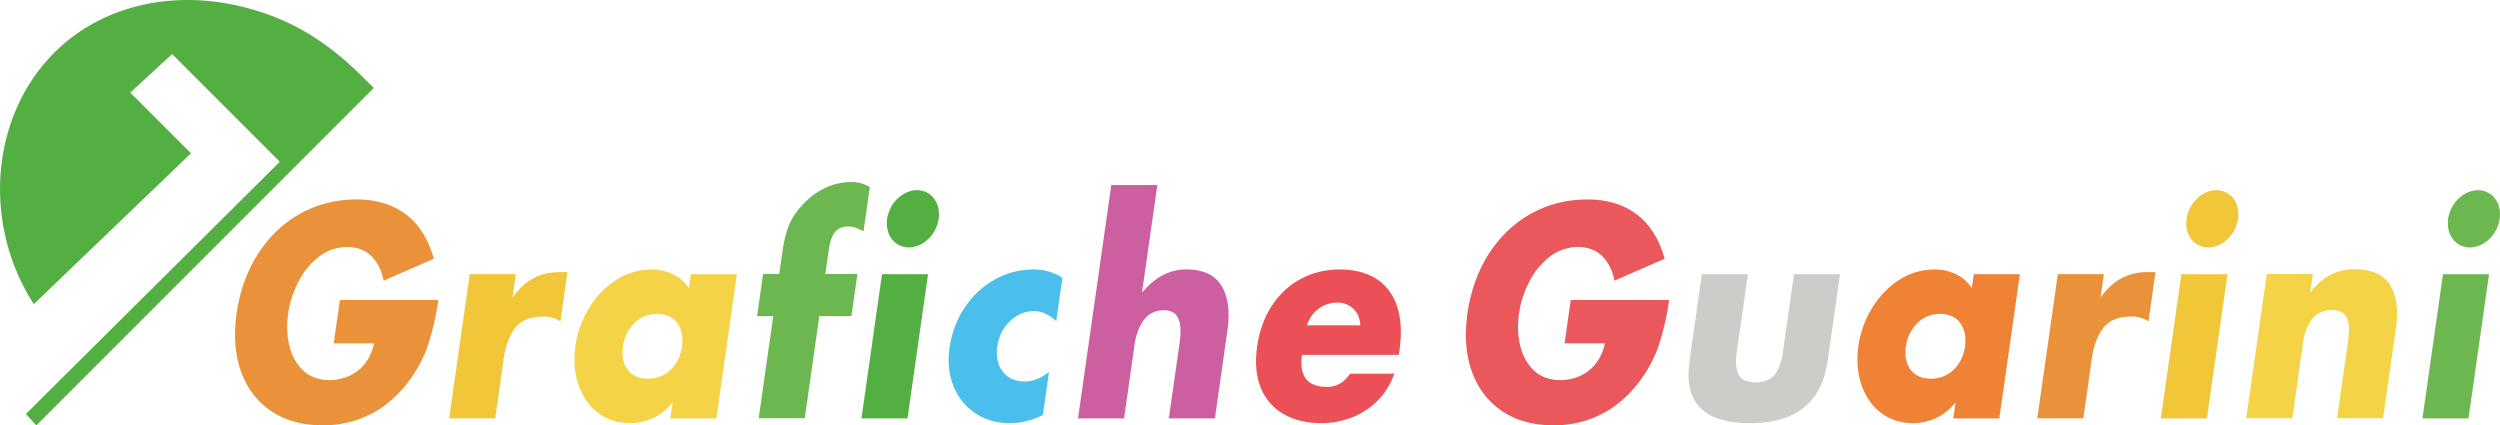<!-- Generator: Adobe Illustrator 22.0.1, SVG Export Plug-In  -->
<svg version="1.1"
	 xmlns="http://www.w3.org/2000/svg" xmlns:xlink="http://www.w3.org/1999/xlink" xmlns:a="http://ns.adobe.com/AdobeSVGViewerExtensions/3.0/"
	 x="0px" y="0px" width="511.067px" height="86.965px" viewBox="0 0 511.067 86.965"
	 style="enable-background:new 0 0 511.067 86.965;" xml:space="preserve">
<style type="text/css">
	.st0{fill-rule:evenodd;clip-rule:evenodd;fill:#53AF41;}
	.st1{fill-rule:evenodd;clip-rule:evenodd;fill:#EA585C;}
	.st2{fill-rule:evenodd;clip-rule:evenodd;fill:#CCCDC9;}
	.st3{fill-rule:evenodd;clip-rule:evenodd;fill:#F08236;}
	.st4{fill-rule:evenodd;clip-rule:evenodd;fill:#E9923A;}
	.st5{fill-rule:evenodd;clip-rule:evenodd;fill:#F2C639;}
	.st6{fill-rule:evenodd;clip-rule:evenodd;fill:#F4D347;}
	.st7{fill-rule:evenodd;clip-rule:evenodd;fill:#6DB750;}
	.st8{fill-rule:evenodd;clip-rule:evenodd;fill:#4ABFEC;}
	.st9{fill-rule:evenodd;clip-rule:evenodd;fill:#CC5FA0;}
	.st10{fill-rule:evenodd;clip-rule:evenodd;fill:#EA5056;}
</style>
<defs>
</defs>
<path class="st0" d="M7.436,86.965l-2.149-2.334l51.912-51.564L35.183,11.052l-8.556,7.876l12.412,12.412L6.905,62.176
	C-4.26,44.794-1.559,21.856,12.648,9.3c9.469-8.356,22.871-11.221,36.458-8.026c9.747,2.335,17.258,6.67,25.299,14.711l2.007,1.999
	L7.436,86.965"/>
<path class="st1" d="M321.102,61.334h20.118c-0.442,3.141-1.109,6.111-2.001,8.907c-0.891,2.797-2.364,5.537-4.423,8.217
	c-2.356,2.944-5.008,5.101-7.955,6.472c-2.947,1.371-6.061,2.049-9.341,2.033c-4.111-0.03-7.585-0.998-10.424-2.902
	c-2.838-1.906-4.887-4.568-6.148-7.986c-1.261-3.418-1.58-7.412-0.959-11.982c0.702-4.72,2.183-8.822,4.446-12.305
	c2.262-3.484,5.11-6.186,8.547-8.105c3.436-1.919,7.263-2.893,11.486-2.921c4.029-0.001,7.398,1.008,10.106,3.024
	c2.708,2.017,4.624,5.051,5.749,9.101l-10.258,4.481c-0.408-2.097-1.239-3.763-2.494-4.999c-1.255-1.236-2.905-1.868-4.952-1.896
	c-2.233,0.046-4.196,0.739-5.89,2.077c-1.694,1.338-3.069,3.043-4.127,5.117c-1.058,2.073-1.749,4.233-2.07,6.483
	c-0.322,2.283-0.236,4.452,0.258,6.504c0.494,2.052,1.413,3.73,2.755,5.036c1.343,1.304,3.124,1.978,5.345,2.021
	c2.239,0,4.188-0.63,5.849-1.888c1.661-1.259,2.793-3.138,3.396-5.639h-8.275L321.102,61.334z"/>
<path class="st2" d="M347.912,56.05h9.412l-2.244,15.746c-0.317,1.9-0.235,3.43,0.245,4.59c0.48,1.16,1.665,1.756,3.553,1.787
	c1.898-0.031,3.252-0.627,4.062-1.787c0.81-1.16,1.328-2.69,1.553-4.59l2.244-15.746h9.413l-2.531,17.757
	c-0.484,3.213-1.477,5.75-2.975,7.608c-1.499,1.859-3.363,3.178-5.592,3.956c-2.229,0.78-4.683,1.158-7.361,1.135
	c-2.685,0.023-5.032-0.355-7.039-1.135c-2.007-0.778-3.496-2.097-4.464-3.956c-0.969-1.858-1.237-4.394-0.807-7.608L347.912,56.05z"
	/>
<path class="st3" d="M396.607,64.151c-1.933,0.051-3.514,0.71-4.741,1.975c-1.228,1.266-1.981,2.829-2.259,4.691
	c-0.259,1.909,0.047,3.478,0.92,4.704c0.871,1.227,2.268,1.862,4.189,1.904c1.931-0.042,3.509-0.676,4.731-1.904
	c1.223-1.226,1.976-2.795,2.261-4.704c0.253-1.861-0.054-3.424-0.922-4.691C399.919,64.86,398.526,64.202,396.607,64.151z
	 M412.915,56.049l-4.202,29.479h-9.412l0.466-3.276c-1.175,1.46-2.483,2.535-4.027,3.225c-1.545,0.69-3.112,1.034-4.698,1.027
	c-2.635-0.038-4.852-0.772-6.652-2.205c-1.8-1.431-3.097-3.332-3.889-5.704c-0.794-2.37-0.997-4.982-0.61-7.835
	c0.425-2.853,1.364-5.46,2.815-7.822c1.451-2.361,3.27-4.253,5.462-5.676c2.19-1.423,4.607-2.153,7.251-2.19
	c1.555-0.001,3.016,0.317,4.382,0.955c1.367,0.638,2.465,1.603,3.292,2.895l0.41-2.873H412.915z"/>
<path class="st4" d="M430.087,56.038l-0.687,4.827c1.279-1.802,2.667-3.126,4.263-3.973c1.596-0.847,3.32-1.266,5.169-1.257h1.811
	l-1.433,10.057c-1.147-0.728-2.428-1.055-3.843-0.977c-2.564,0.054-4.426,0.907-5.581,2.557c-1.156,1.649-1.892,3.766-2.205,6.35
	l-1.694,11.895h-9.413l4.202-29.479H430.087z"/>
<polygon class="st5" points="455.352,56.05 451.15,85.528 441.738,85.528 445.939,56.05 "/>
<path class="st5" d="M453.096,38.868c1.481,0.043,2.64,0.618,3.478,1.725c0.837,1.106,1.158,2.484,0.961,4.137
	c-0.273,1.653-0.987,3.031-2.141,4.138c-1.153,1.106-2.476,1.68-3.969,1.723c-1.481-0.042-2.64-0.616-3.478-1.723
	c-0.838-1.107-1.158-2.485-0.962-4.138c0.274-1.653,0.988-3.031,2.142-4.137C450.279,39.486,451.602,38.911,453.096,38.868z"/>
<path class="st6" d="M472.805,56.014l-0.54,3.793c1.427-1.757,2.83-2.997,4.311-3.721c1.481-0.723,3.132-1.072,4.953-1.048
	c3.531,0.057,5.924,1.192,7.182,3.404c1.259,2.213,1.609,5.158,1.055,8.835l-2.597,18.216h-9.413l2.049-14.365
	c0.173-0.982,0.306-2.07,0.4-3.263c0.092-1.192-0.095-2.229-0.565-3.109c-0.469-0.88-1.459-1.343-2.97-1.385
	c-1.887,0.054-3.281,0.735-4.182,2.039c-0.901,1.305-1.47,2.905-1.705,4.798l-2.179,15.285h-9.413l4.202-29.479H472.805z"/>
<polygon class="st7" points="508.829,56.05 504.626,85.528 495.214,85.528 499.415,56.05 "/>
<path class="st7" d="M506.571,38.868c1.481,0.043,2.64,0.618,3.478,1.725c0.838,1.106,1.159,2.484,0.962,4.137
	c-0.274,1.653-0.988,3.031-2.141,4.138c-1.153,1.106-2.477,1.68-3.97,1.723c-1.48-0.042-2.639-0.616-3.477-1.723
	c-0.838-1.107-1.158-2.485-0.962-4.138c0.274-1.653,0.987-3.031,2.141-4.137C503.755,39.486,505.079,38.911,506.571,38.868z"/>
<path class="st4" d="M69.485,61.334h20.118c-0.443,3.141-1.109,6.111-2.001,8.907c-0.89,2.797-2.365,5.537-4.423,8.217
	c-2.356,2.944-5.009,5.101-7.956,6.472c-2.946,1.371-6.06,2.049-9.34,2.033c-4.111-0.03-7.585-0.998-10.424-2.902
	c-2.838-1.906-4.887-4.568-6.149-7.986c-1.26-3.418-1.579-7.412-0.958-11.982c0.702-4.72,2.182-8.822,4.446-12.305
	c2.262-3.484,5.11-6.186,8.547-8.105c3.436-1.919,7.263-2.893,11.486-2.921c4.029-0.001,7.398,1.008,10.106,3.024
	c2.708,2.017,4.624,5.051,5.749,9.101l-10.259,4.481c-0.407-2.097-1.238-3.763-2.493-4.999c-1.255-1.236-2.906-1.868-4.953-1.896
	c-2.232,0.046-4.196,0.739-5.889,2.077c-1.694,1.338-3.07,3.043-4.128,5.117c-1.057,2.073-1.748,4.233-2.07,6.483
	c-0.321,2.283-0.235,4.452,0.259,6.504c0.494,2.052,1.412,3.73,2.755,5.036c1.343,1.304,3.124,1.978,5.345,2.021
	c2.238,0,4.188-0.63,5.849-1.888c1.661-1.259,2.792-3.138,3.396-5.639h-8.275L69.485,61.334z"/>
<path class="st5" d="M105.439,56.038l-0.688,4.827c1.28-1.802,2.667-3.126,4.263-3.973c1.597-0.847,3.32-1.266,5.17-1.257h1.811
	l-1.433,10.057c-1.146-0.728-2.427-1.055-3.843-0.977c-2.565,0.054-4.426,0.907-5.582,2.557c-1.156,1.649-1.892,3.766-2.205,6.35
	l-1.695,11.895h-9.413l4.201-29.479H105.439z"/>
<path class="st6" d="M134.332,64.151c-1.933,0.051-3.514,0.71-4.741,1.975c-1.228,1.266-1.981,2.829-2.259,4.691
	c-0.259,1.909,0.048,3.478,0.919,4.704c0.872,1.227,2.269,1.862,4.189,1.904c1.932-0.042,3.509-0.676,4.732-1.904
	c1.223-1.226,1.976-2.795,2.261-4.704c0.252-1.861-0.054-3.424-0.922-4.691C137.645,64.86,136.252,64.202,134.332,64.151z
	 M150.641,56.049l-4.202,29.479h-9.412l0.466-3.276c-1.175,1.46-2.483,2.535-4.028,3.225c-1.544,0.69-3.111,1.034-4.697,1.027
	c-2.636-0.038-4.853-0.772-6.652-2.205c-1.8-1.431-3.097-3.332-3.89-5.704c-0.793-2.37-0.996-4.982-0.609-7.835
	c0.425-2.853,1.364-5.46,2.815-7.822c1.451-2.361,3.27-4.253,5.461-5.676c2.191-1.423,4.608-2.153,7.252-2.19
	c1.555-0.001,3.016,0.317,4.382,0.955c1.367,0.638,2.465,1.603,3.292,2.895l0.41-2.873H150.641z"/>
<path class="st7" d="M167.489,64.626l-2.973,20.86h-9.413l2.973-20.86h-3.31l1.229-8.619h3.31l0.532-3.735
	c0.237-2.012,0.621-3.835,1.155-5.473c0.532-1.638,1.536-3.261,3.008-4.87c1.399-1.529,2.952-2.696,4.662-3.499
	c1.709-0.803,3.465-1.208,5.266-1.213c1.427-0.029,2.723,0.316,3.887,1.034l-1.285,9.021c-0.498-0.267-0.998-0.494-1.5-0.682
	c-0.503-0.187-1.06-0.286-1.671-0.294c-1.199-0.002-2.104,0.404-2.715,1.221c-0.611,0.817-1.027,2.057-1.249,3.721l-0.679,4.77
	h6.568l-1.228,8.619H167.489z"/>
<polygon class="st0" points="189.718,56.05 185.516,85.528 176.103,85.528 180.306,56.05 "/>
<path class="st0" d="M187.461,38.868c1.481,0.043,2.64,0.618,3.478,1.725c0.837,1.106,1.159,2.484,0.962,4.137
	c-0.274,1.653-0.988,3.031-2.141,4.138c-1.153,1.106-2.477,1.68-3.97,1.723c-1.48-0.042-2.639-0.616-3.477-1.723
	c-0.839-1.107-1.159-2.485-0.962-4.138c0.275-1.653,0.988-3.031,2.142-4.137C184.645,39.486,185.969,38.911,187.461,38.868z"/>
<path class="st8" d="M217.185,56.797l-1.262,8.85c-0.615-0.589-1.305-1.078-2.066-1.466c-0.76-0.388-1.595-0.588-2.499-0.603
	c-1.86,0.044-3.488,0.731-4.884,2.061c-1.397,1.331-2.265,3.038-2.605,5.122c-0.274,2.162,0.096,3.901,1.112,5.215
	c1.016,1.314,2.508,1.99,4.477,2.026c0.843-0.006,1.703-0.183,2.583-0.532c0.88-0.35,1.682-0.843,2.409-1.479l-1.261,8.849
	c-2.265,1.13-4.549,1.686-6.857,1.667c-2.649-0.026-4.965-0.697-6.948-2.014c-1.982-1.317-3.458-3.129-4.426-5.435
	c-0.968-2.307-1.255-4.957-0.86-7.952c0.483-3.183,1.547-5.973,3.191-8.371c1.644-2.397,3.676-4.268,6.096-5.612
	c2.42-1.343,5.033-2.027,7.841-2.049C213.448,55.073,215.435,55.647,217.185,56.797z"/>
<path class="st9" d="M227.178,37.834h9.412l-3.128,21.951c1.406-1.605,2.801-2.791,4.289-3.562c1.488-0.772,3.143-1.155,4.967-1.15
	c3.35,0.05,5.692,1.186,7.026,3.404c1.334,2.219,1.729,5.223,1.185,9.007l-2.571,18.043h-9.413l2.154-15.113
	c0.185-1.172,0.257-2.289,0.218-3.35c-0.041-1.061-0.317-1.931-0.831-2.609c-0.514-0.679-1.391-1.029-2.627-1.052
	c-1.846,0.077-3.234,0.814-4.168,2.213c-0.935,1.397-1.516,2.997-1.744,4.798l-2.155,15.113h-9.413L227.178,37.834z"/>
<path class="st10" d="M267.166,66.509h10.912c-0.064-1.427-0.532-2.554-1.405-3.384c-0.873-0.83-1.959-1.252-3.257-1.272
	c-1.397,0.004-2.656,0.4-3.777,1.186C268.518,63.826,267.694,64.982,267.166,66.509z M286.114,71.45l-0.155,1.092h-19.808
	c-0.588,4.309,1.066,6.493,4.962,6.551c1.979,0.077,3.608-0.823,4.884-2.7h9.05c-0.856,2.313-2.068,4.217-3.636,5.712
	c-1.567,1.494-3.331,2.602-5.295,3.324c-1.963,0.722-3.965,1.082-6.008,1.077c-2.957-0.006-5.501-0.608-7.632-1.808
	c-2.132-1.198-3.694-2.963-4.688-5.291c-0.992-2.33-1.261-5.193-0.804-8.588c0.49-3.288,1.522-6.104,3.093-8.449
	c1.572-2.345,3.545-4.144,5.923-5.397c2.375-1.253,5.014-1.886,7.917-1.898c4.625,0.054,7.988,1.526,10.088,4.417
	C286.105,62.381,286.809,66.368,286.114,71.45z"/>
</svg>